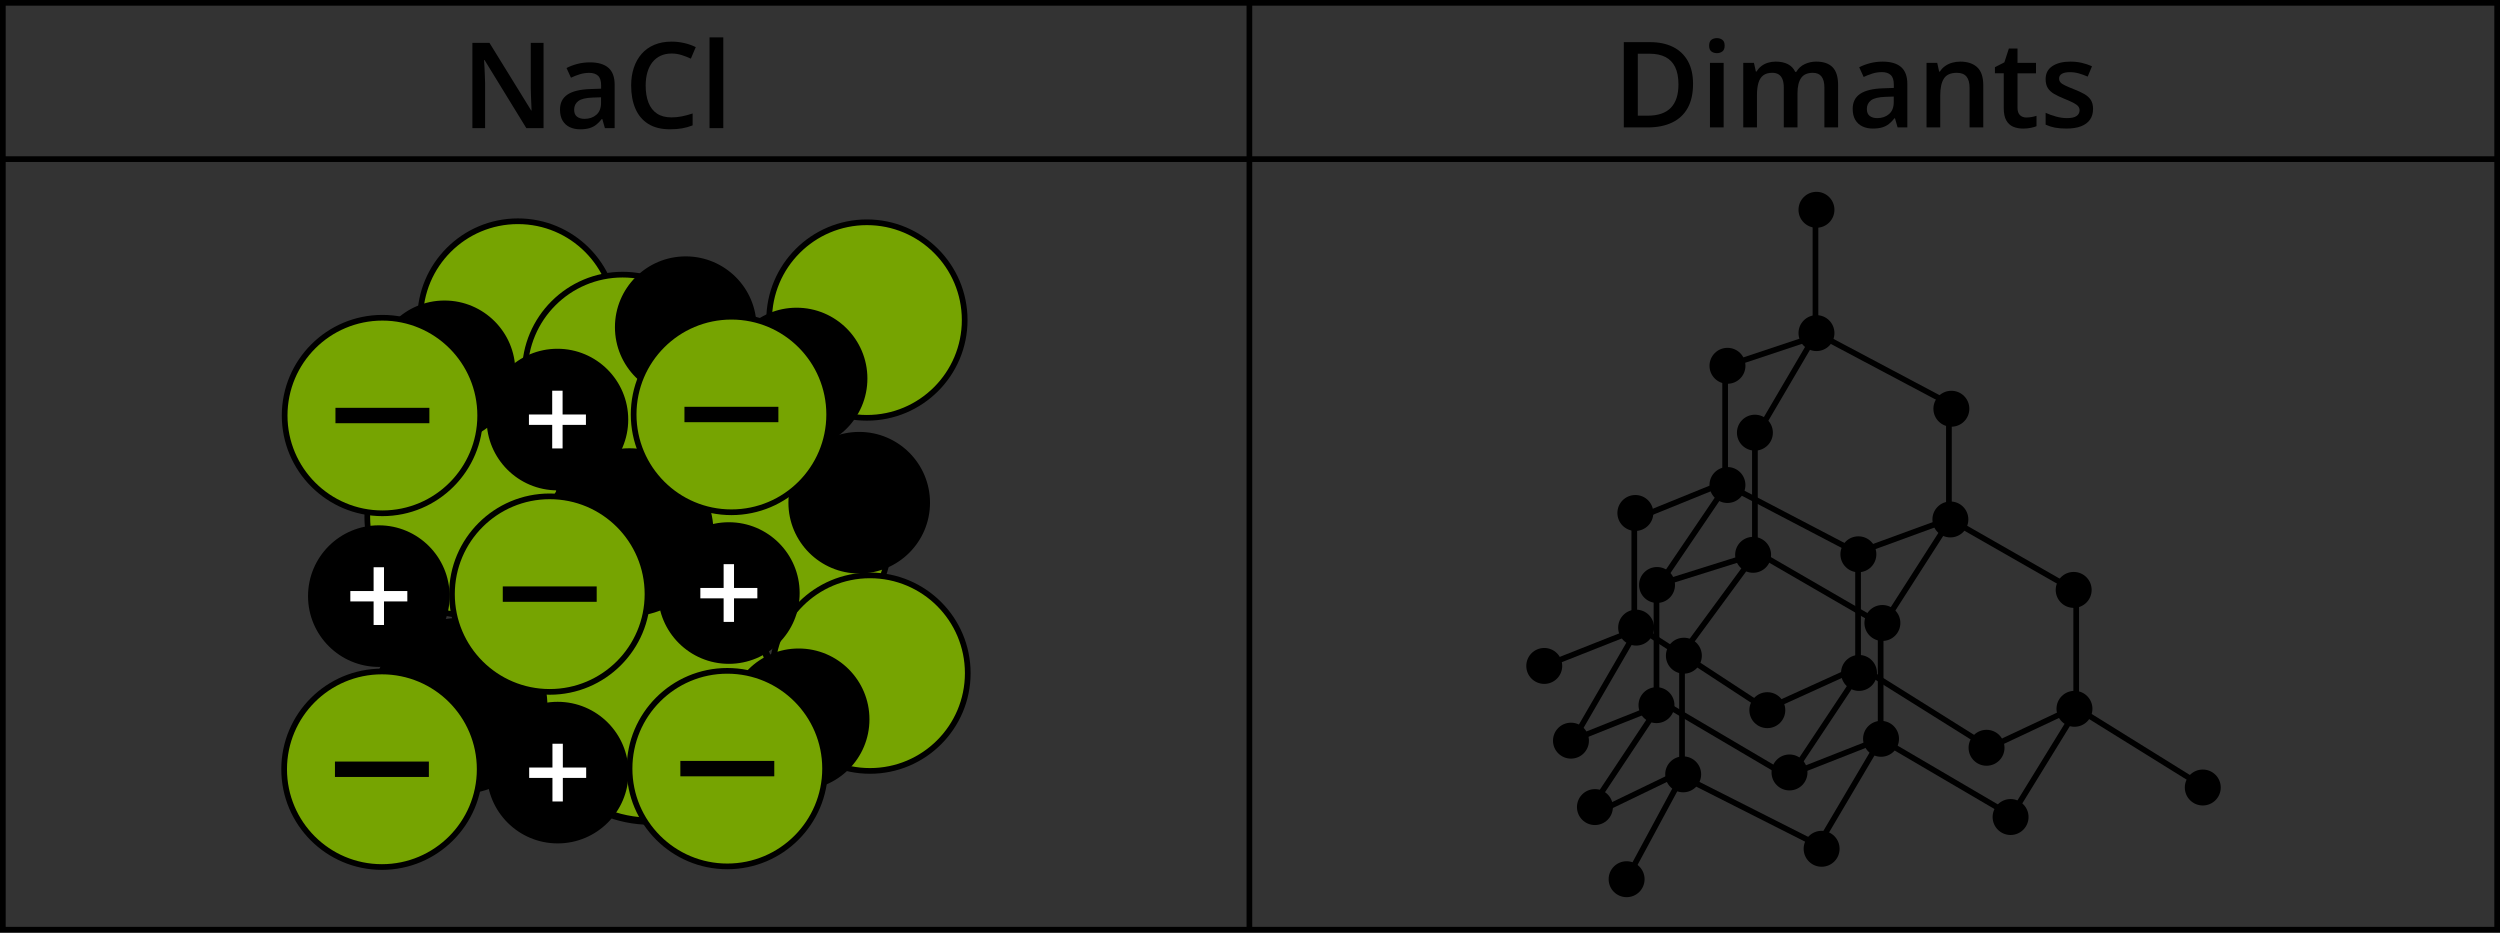 <?xml version="1.0" encoding="UTF-8"?>
<svg id="_Слой_2" data-name="Слой 2" xmlns="http://www.w3.org/2000/svg" width="1922.89" height="717.31" viewBox="0 0 1922.89 717.31">
  <rect x="0" y="0" width="1922.89" height="717.31" fill="#333333" stroke="none"/>
  <defs>
    <style>
      .cls-1 {
        stroke-width: 5.51px;
      }

      .cls-1, .cls-2 {
        fill: #76a401;
      }

      .cls-1, .cls-2, .cls-3, .cls-4, .cls-5, .cls-6 {
        stroke: #000;
        stroke-miterlimit: 10;
      }

      .cls-2, .cls-3 {
        stroke-width: 4.38px;
      }

      .cls-7 {
        fill: #fff;
      }

      .cls-3 {
        fill: none;
      }

      .cls-4 {
        stroke-width: 6.03px;
      }

      .cls-5 {
        stroke-width: 7.16px;
      }

      .cls-6 {
        stroke-width: 7.51px;
      }
    </style>
  </defs>
  <g id="_Слой_1-2" data-name="Слой 1">
    <g>
      <rect class="cls-3" x="2.19" y="2.19" width="1918.52" height="712.93"/>
      <line class="cls-3" x1="960.98" y1="1.4" x2="960.98" y2="715.12"/>
      <line class="cls-3" x1="1.6" y1="122.39" x2="1921.6" y2="122.39"/>
      <g>
        <path d="M1302.21,64.58c0,7.39-1.38,13.56-4.13,18.51-2.75,4.95-6.74,8.67-11.98,11.17-5.23,2.5-11.54,3.75-18.93,3.75h-18.21V32.41h20.19c6.79,0,12.65,1.22,17.59,3.66s8.75,6.04,11.44,10.81c2.69,4.77,4.04,10.67,4.04,17.7ZM1290.99,64.89c0-5.38-.85-9.81-2.53-13.28-1.69-3.47-4.17-6.05-7.45-7.74-3.27-1.69-7.31-2.54-12.09-2.54h-9.19v47.64h7.63c7.93,0,13.85-2.02,17.77-6.06s5.87-10.05,5.87-18.03Z"/>
        <path d="M1320.56,29.32c1.62,0,3.01.43,4.19,1.3,1.18.87,1.77,2.36,1.77,4.49s-.59,3.58-1.77,4.46c-1.18.88-2.58,1.32-4.19,1.32s-3.09-.44-4.24-1.32c-1.15-.88-1.73-2.37-1.73-4.46s.58-3.62,1.73-4.49c1.15-.87,2.57-1.3,4.24-1.3ZM1325.76,48.34v49.66h-10.54v-49.66h10.54Z"/>
        <path d="M1396.96,47.39c5.56,0,9.76,1.44,12.59,4.31,2.82,2.87,4.24,7.48,4.24,13.82v32.48h-10.54v-30.6c0-3.77-.73-6.61-2.2-8.52s-3.7-2.87-6.69-2.87c-4.19,0-7.2,1.34-9.04,4.02-1.84,2.68-2.76,6.56-2.76,11.64v26.33h-10.54v-30.6c0-2.51-.32-4.61-.96-6.3-.65-1.69-1.62-2.96-2.94-3.82-1.32-.85-2.98-1.28-4.98-1.28-2.9,0-5.21.66-6.93,1.97-1.72,1.32-2.95,3.25-3.7,5.81-.75,2.56-1.12,5.69-1.12,9.4v24.81h-10.54v-49.66h8.21l1.48,6.68h.58c1.02-1.73,2.28-3.16,3.79-4.29,1.51-1.12,3.19-1.96,5.05-2.51,1.85-.55,3.78-.83,5.79-.83,3.71,0,6.84.65,9.38,1.95,2.54,1.3,4.44,3.28,5.7,5.94h.81c1.56-2.69,3.73-4.68,6.51-5.97s5.73-1.93,8.84-1.93Z"/>
        <path d="M1447.97,47.39c6.28,0,11.03,1.39,14.25,4.17,3.21,2.78,4.82,7.12,4.82,13.01v33.42h-7.49l-2.02-7.04h-.36c-1.41,1.79-2.86,3.28-4.35,4.44s-3.22,2.04-5.18,2.62c-1.96.59-4.35.88-7.15.88-2.97,0-5.61-.55-7.94-1.64-2.33-1.09-4.17-2.76-5.52-5s-2.02-5.08-2.02-8.52c0-5.11,1.91-8.96,5.72-11.53,3.81-2.57,9.58-3.99,17.3-4.26l8.61-.31v-2.6c0-3.44-.8-5.89-2.4-7.36-1.6-1.47-3.85-2.2-6.75-2.2-2.49,0-4.89.36-7.23,1.08s-4.61,1.6-6.82,2.65l-3.41-7.45c2.42-1.29,5.18-2.33,8.28-3.14,3.1-.81,6.32-1.21,9.67-1.21ZM1456.58,74.27l-6.41.22c-5.27.18-8.96,1.08-11.08,2.69s-3.19,3.83-3.19,6.64c0,2.45.73,4.24,2.2,5.36,1.47,1.12,3.39,1.68,5.79,1.68,3.64,0,6.67-1.04,9.08-3.12,2.41-2.08,3.61-5.14,3.61-9.18v-4.31Z"/>
        <path d="M1507.68,47.39c5.59,0,9.96,1.44,13.08,4.33,3.13,2.89,4.69,7.52,4.69,13.89v32.39h-10.54v-30.42c0-3.86-.79-6.75-2.38-8.68-1.59-1.93-4.03-2.89-7.36-2.89-4.82,0-8.16,1.48-10.02,4.44-1.87,2.96-2.8,7.25-2.8,12.88v24.67h-10.54v-49.66h8.21l1.48,6.73h.58c1.08-1.73,2.42-3.16,4.02-4.28,1.6-1.12,3.4-1.97,5.38-2.54,1.99-.57,4.06-.85,6.21-.85Z"/>
        <path d="M1558.65,90.37c1.38,0,2.73-.13,4.08-.38,1.34-.25,2.57-.56,3.67-.92v7.99c-1.16.51-2.67.94-4.53,1.3s-3.79.54-5.79.54c-2.82,0-5.34-.47-7.58-1.41-2.24-.94-4.02-2.56-5.34-4.87-1.32-2.3-1.97-5.49-1.97-9.56v-26.69h-6.78v-4.71l7.27-3.72,3.46-10.63h6.64v11.04h14.22v8.03h-14.22v26.56c0,2.51.62,4.38,1.88,5.61s2.92,1.84,4.98,1.84Z"/>
        <path d="M1609.88,83.82c0,3.26-.79,6.01-2.38,8.25-1.59,2.24-3.9,3.94-6.93,5.09-3.03,1.15-6.75,1.73-11.15,1.73-3.47,0-6.45-.25-8.95-.74-2.5-.5-4.85-1.25-7.06-2.27v-9.11c2.36,1.11,5.02,2.06,7.96,2.87,2.95.81,5.73,1.21,8.37,1.21,3.47,0,5.96-.54,7.49-1.64,1.53-1.09,2.29-2.55,2.29-4.37,0-1.08-.3-2.04-.92-2.89-.61-.85-1.75-1.73-3.41-2.64-1.66-.91-4.09-2.01-7.29-3.3-3.14-1.26-5.79-2.51-7.94-3.77s-3.78-2.77-4.89-4.55c-1.11-1.78-1.66-4.06-1.66-6.84,0-4.4,1.74-7.74,5.23-10.03,3.48-2.29,8.1-3.43,13.84-3.43,3.05,0,5.93.31,8.64.92,2.71.62,5.36,1.5,7.96,2.67l-3.32,7.94c-2.24-.99-4.49-1.8-6.75-2.45-2.26-.64-4.55-.96-6.89-.96-2.72,0-4.79.42-6.21,1.26-1.42.84-2.13,2.03-2.13,3.59,0,1.17.34,2.15,1.03,2.96s1.88,1.62,3.57,2.42c1.69.81,4.05,1.81,7.07,3.01,2.96,1.14,5.52,2.33,7.7,3.57,2.17,1.24,3.84,2.76,5,4.55,1.17,1.79,1.75,4.11,1.75,6.95Z"/>
      </g>
      <g>
        <path d="M418.06,98.56h-13.23l-32.12-52.36h-.4c.12,1.76.23,3.63.34,5.61.1,1.97.19,4.01.27,6.1.07,2.09.14,4.22.2,6.37v34.28h-9.78V32.97h13.14l32.08,52h.31c-.06-1.53-.13-3.28-.22-5.25s-.17-4.02-.25-6.12c-.07-2.11-.13-4.15-.16-6.12v-34.5h9.83v65.59Z"/>
        <path d="M453.69,47.96c6.28,0,11.03,1.39,14.25,4.17,3.21,2.78,4.82,7.12,4.82,13.01v33.42h-7.49l-2.02-7.04h-.36c-1.41,1.79-2.86,3.28-4.35,4.44s-3.22,2.04-5.18,2.62c-1.96.59-4.34.88-7.15.88-2.96,0-5.61-.55-7.94-1.64-2.33-1.09-4.17-2.76-5.52-5s-2.02-5.08-2.02-8.52c0-5.11,1.91-8.96,5.72-11.53,3.81-2.57,9.58-3.99,17.29-4.26l8.61-.31v-2.6c0-3.44-.8-5.89-2.4-7.36-1.6-1.47-3.85-2.2-6.75-2.2-2.48,0-4.89.36-7.22,1.08s-4.61,1.6-6.82,2.65l-3.41-7.45c2.42-1.29,5.18-2.33,8.28-3.14,3.1-.81,6.32-1.21,9.67-1.21ZM462.3,74.83l-6.42.22c-5.26.18-8.96,1.08-11.08,2.69s-3.19,3.83-3.19,6.64c0,2.45.73,4.24,2.2,5.36,1.47,1.12,3.39,1.68,5.79,1.68,3.65,0,6.68-1.04,9.09-3.12,2.41-2.08,3.61-5.14,3.61-9.18v-4.31Z"/>
        <path d="M516.54,41.18c-3.14,0-5.95.57-8.41,1.7-2.47,1.14-4.55,2.78-6.26,4.91-1.7,2.14-3.01,4.73-3.9,7.76s-1.35,6.45-1.35,10.25c0,5.08.72,9.46,2.15,13.12,1.44,3.67,3.62,6.48,6.55,8.43,2.93,1.96,6.64,2.94,11.13,2.94,2.78,0,5.49-.27,8.12-.81s5.35-1.27,8.17-2.2v9.15c-2.66,1.05-5.35,1.81-8.08,2.29s-5.86.72-9.42.72c-6.7,0-12.26-1.39-16.67-4.17s-7.7-6.7-9.87-11.75c-2.17-5.05-3.25-10.98-3.25-17.77,0-4.96.69-9.51,2.06-13.64s3.38-7.69,6.01-10.7c2.63-3,5.88-5.32,9.76-6.95,3.87-1.63,8.31-2.45,13.3-2.45,3.29,0,6.53.37,9.71,1.1,3.19.73,6.14,1.77,8.86,3.12l-3.77,8.88c-2.27-1.08-4.65-2-7.13-2.78s-5.05-1.17-7.72-1.17Z"/>
        <path d="M556.33,98.56h-10.59V28.75h10.59v69.81Z"/>
      </g>
      <g>
        <circle cx="1187.77" cy="512.21" r="13.82"/>
        <circle cx="1208.32" cy="569.68" r="13.82"/>
        <circle cx="1226.75" cy="620.77" r="13.82"/>
        <circle cx="1251.12" cy="676.25" r="13.82"/>
        <circle cx="1294.63" cy="595.59" r="13.82"/>
        <circle cx="1274.1" cy="542.37" r="13.82"/>
        <circle cx="1258.44" cy="482.74" r="13.82"/>
        <circle cx="1295.16" cy="504.33" r="13.82"/>
        <circle cx="1274.52" cy="449.95" r="13.82"/>
        <circle cx="1257.85" cy="394.56" r="13.82"/>
        <circle cx="1328.68" cy="373.05" r="13.82"/>
        <circle cx="1348.42" cy="426.74" r="13.82"/>
        <circle cx="1349.8" cy="332.79" r="13.82"/>
        <circle cx="1328.7" cy="281.36" r="13.82"/>
        <circle cx="1397.15" cy="256.21" r="13.82"/>
        <circle cx="1397.15" cy="161.37" r="13.82"/>
        <circle cx="1500.91" cy="314.39" r="13.82"/>
        <circle cx="1500.15" cy="399.54" r="13.82"/>
        <circle cx="1429.39" cy="426.34" r="13.82"/>
        <circle cx="1447.86" cy="479.17" r="13.82"/>
        <circle cx="1429.87" cy="517.59" r="13.82"/>
        <circle cx="1359.35" cy="546.23" r="13.82"/>
        <circle cx="1376.4" cy="594.14" r="13.82"/>
        <circle cx="1401.11" cy="652.85" r="13.82"/>
        <circle cx="1446.81" cy="568.26" r="13.82"/>
        <circle cx="1527.96" cy="575.16" r="13.82"/>
        <circle cx="1546.45" cy="628.42" r="13.82"/>
        <circle cx="1595.59" cy="545.18" r="13.82"/>
        <circle cx="1694.28" cy="605.72" r="13.82"/>
        <circle cx="1594.98" cy="453.73" r="13.82"/>
        <line class="cls-3" x1="1263.3" y1="396.87" x2="1327.19" y2="370.91"/>
        <line class="cls-3" x1="1257.03" y1="477.27" x2="1257.03" y2="396.34"/>
        <line class="cls-3" x1="1279.14" y1="445.29" x2="1324.93" y2="377.79"/>
        <line class="cls-3" x1="1344.67" y1="427.92" x2="1274.52" y2="449.95"/>
        <line class="cls-3" x1="1296.11" y1="499.77" x2="1347.43" y2="429.9"/>
        <line class="cls-3" x1="1274.1" y1="542.37" x2="1274.1" y2="453.58"/>
        <line class="cls-3" x1="1292.56" y1="503.32" x2="1261.37" y2="483.19"/>
        <line class="cls-3" x1="1189.53" y1="511.61" x2="1261.37" y2="483.19"/>
        <line class="cls-3" x1="1211.63" y1="566.48" x2="1259" y2="484.77"/>
        <line class="cls-3" x1="1270.85" y1="544.77" x2="1208.32" y2="569.68"/>
        <line class="cls-3" x1="1354.93" y1="543.19" x2="1298.87" y2="506.48"/>
        <line class="cls-3" x1="1425.2" y1="515.17" x2="1355.72" y2="546.75"/>
        <line class="cls-3" x1="1376.64" y1="597.67" x2="1429.87" y2="517.59"/>
        <line class="cls-3" x1="1446.81" y1="568.26" x2="1379.01" y2="594.91"/>
        <line class="cls-3" x1="1276.77" y1="539.25" x2="1371.9" y2="595.3"/>
        <line class="cls-3" x1="1293.74" y1="507.67" x2="1293.74" y2="595.3"/>
        <line class="cls-3" x1="1224.66" y1="620.17" x2="1274.79" y2="544.77"/>
        <line class="cls-3" x1="1429.14" y1="512.01" x2="1429.14" y2="425.56"/>
        <line class="cls-3" x1="1350.59" y1="424.37" x2="1450.07" y2="482.01"/>
        <line class="cls-3" x1="1349.8" y1="332.79" x2="1349.8" y2="426.74"/>
        <line class="cls-3" x1="1326.9" y1="285.42" x2="1326.9" y2="373.84"/>
        <line class="cls-3" x1="1400.33" y1="257.39" x2="1330.46" y2="280.68"/>
        <line class="cls-3" x1="1350.59" y1="335.55" x2="1397.15" y2="256.21"/>
        <line class="cls-3" x1="1500.6" y1="311.08" x2="1397.15" y2="256.21"/>
        <line class="cls-3" x1="1499.02" y1="396.34" x2="1499.02" y2="317"/>
        <line class="cls-3" x1="1433.88" y1="423.19" x2="1502.96" y2="397.92"/>
        <line class="cls-3" x1="1328.68" y1="373.05" x2="1429.14" y2="425.56"/>
        <line class="cls-3" x1="1594.98" y1="453.73" x2="1500.15" y2="399.54"/>
        <line class="cls-3" x1="1450.07" y1="477.66" x2="1500.15" y2="399.54"/>
        <line class="cls-3" x1="1525.07" y1="572.01" x2="1433.09" y2="514.38"/>
        <line class="cls-3" x1="1446.51" y1="564.51" x2="1446.51" y2="482.01"/>
        <line class="cls-3" x1="1596.92" y1="542.4" x2="1596.92" y2="456.74"/>
        <line class="cls-3" x1="1530.6" y1="574.77" x2="1590.2" y2="546.75"/>
        <line class="cls-3" x1="1691.66" y1="603.2" x2="1598.89" y2="545.56"/>
        <line class="cls-3" x1="1546.45" y1="628.42" x2="1595.73" y2="548.33"/>
        <line class="cls-3" x1="1449.28" y1="570.04" x2="1545.6" y2="626.49"/>
        <line class="cls-3" x1="1400.33" y1="647.01" x2="1446.81" y2="568.26"/>
        <line class="cls-3" x1="1294.14" y1="597.28" x2="1398.75" y2="650.17"/>
        <line class="cls-3" x1="1232.56" y1="622.93" x2="1289.8" y2="595.3"/>
        <line class="cls-3" x1="1251.12" y1="676.25" x2="1294.63" y2="595.59"/>
        <line class="cls-3" x1="1396.38" y1="165.61" x2="1396.38" y2="247.72"/>
      </g>
      <g>
        <ellipse class="cls-1" cx="500.89" cy="537.21" rx="94.84" ry="94.45"/>
        <circle class="cls-2" cx="398.36" cy="245.38" r="75.2"/>
        <circle class="cls-2" cx="478.89" cy="286.44" r="75.2"/>
        <circle class="cls-2" cx="666.79" cy="246.17" r="75.2"/>
        <circle class="cls-2" cx="608.37" cy="417.5" r="75.2"/>
        <circle class="cls-2" cx="669.16" cy="517.76" r="75.2"/>
        <circle class="cls-2" cx="357.7" cy="397.76" r="75.2"/>
        <g>
          <g>
            <circle class="cls-4" cx="428.94" cy="594.26" r="51.44"/>
            <path class="cls-7" d="M432.91,590.35h17.95v7.99h-17.95v18.12h-7.99v-18.12h-17.9v-7.99h17.9v-18.3h7.99v18.3Z"/>
          </g>
          <g>
            <circle class="cls-4" cx="428.75" cy="322.71" r="51.44"/>
            <path class="cls-7" d="M432.72,318.81h17.95v7.99h-17.95v18.12h-7.99v-18.12h-17.9v-7.99h17.9v-18.3h7.99v18.3Z"/>
          </g>
          <g>
            <circle class="cls-4" cx="291.38" cy="458.51" r="51.44"/>
            <path class="cls-7" d="M295.35,454.6h17.95v7.99h-17.95v18.12h-7.99v-18.12h-17.9v-7.99h17.9v-18.3h7.99v18.3Z"/>
          </g>
          <g>
            <circle class="cls-4" cx="560.6" cy="456.14" r="51.44"/>
            <path class="cls-7" d="M564.57,452.23h17.95v7.99h-17.95v18.12h-7.99v-18.12h-17.9v-7.99h17.9v-18.3h7.99v18.3Z"/>
          </g>
          <circle class="cls-6" cx="353.29" cy="543.05" r="64.01"/>
          <circle class="cls-5" cx="484.15" cy="409.42" r="61.05"/>
          <circle class="cls-4" cx="341.91" cy="285.6" r="51.44"/>
          <circle class="cls-4" cx="527.44" cy="251.65" r="51.44"/>
          <circle class="cls-4" cx="612.71" cy="291.13" r="51.44"/>
          <circle class="cls-4" cx="660.87" cy="386.66" r="51.44"/>
          <circle class="cls-4" cx="614.29" cy="553.25" r="51.44"/>
        </g>
        <g>
          <circle class="cls-2" cx="293.75" cy="591.68" r="75.2"/>
          <rect x="257.63" y="585.76" width="72.24" height="11.84"/>
        </g>
        <g>
          <circle class="cls-2" cx="422.83" cy="456.97" r="75.2"/>
          <rect x="386.71" y="451.05" width="72.24" height="11.84"/>
        </g>
        <g>
          <circle class="cls-2" cx="562.57" cy="318.81" r="75.2"/>
          <rect x="526.45" y="312.89" width="72.24" height="11.84"/>
        </g>
        <g>
          <circle class="cls-2" cx="294.14" cy="319.6" r="75.2"/>
          <rect x="258.02" y="313.68" width="72.24" height="11.84"/>
        </g>
        <g>
          <circle class="cls-2" cx="559.42" cy="591.19" r="75.2"/>
          <rect x="523.3" y="585.27" width="72.24" height="11.84"/>
        </g>
      </g>
    </g>
  </g>
</svg>